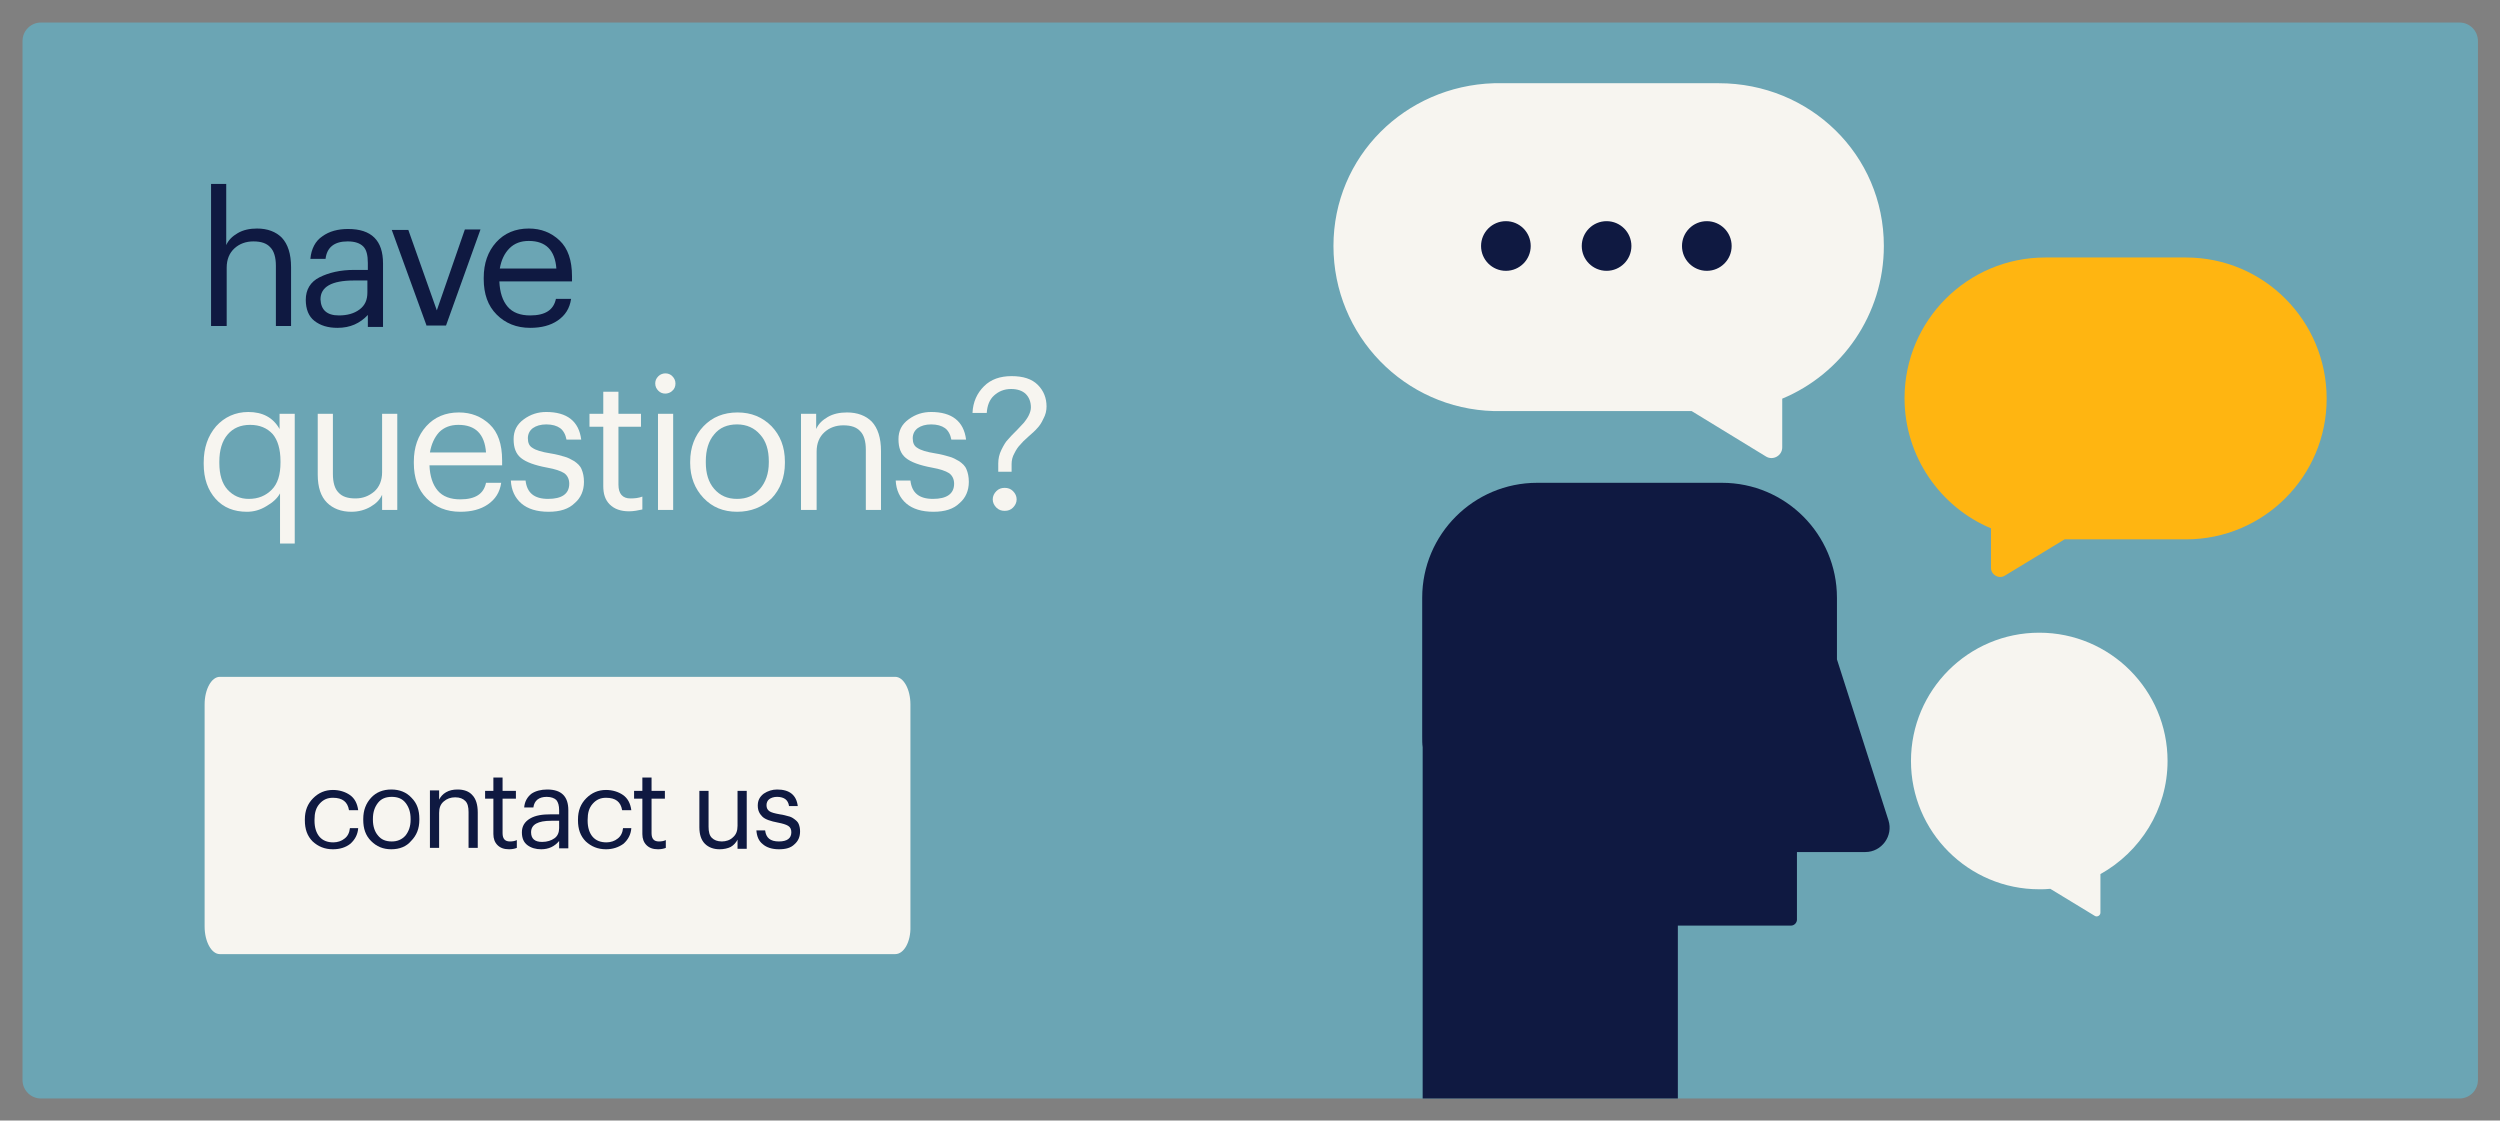 <?xml version="1.0" encoding="utf-8"?>
<!-- Generator: Adobe Illustrator 25.4.1, SVG Export Plug-In . SVG Version: 6.00 Build 0)  -->
<svg version="1.1" id="Layer_1" xmlns="http://www.w3.org/2000/svg" xmlns:xlink="http://www.w3.org/1999/xlink" x="0px" y="0px"
	 viewBox="0 0 543.7 243.7" style="enable-background:new 0 0 543.7 243.7;" xml:space="preserve">
<rect x="0" y="0" width="543.7" height="243.7" fill="#808080" stroke="none"/>
<style type="text/css">
	.st0{fill:#6BA5B4;}
	.st1{fill:#F7F5F0;}
	.st2{fill:#0F1941;}
	.st3{clip-path:url(#SVGID_00000109738819820473219770000003074712396949438593_);}
	.st4{fill:#FFB511;}
	.st5{fill-rule:evenodd;clip-rule:evenodd;fill:#0F1941;}
</style>
<path class="st0" d="M534.9,238.9H8.9c-2.2,0-4-1.8-4-4V8.9c0-2.2,1.8-4,4-4h526c2.2,0,4,1.8,4,4v226
	C538.9,237.1,537.1,238.9,534.9,238.9z"/>
<path class="st1" d="M194.7,207.5H47.8c-1.8,0-3.3-2.7-3.3-6v-48.3c0-3.3,1.5-6,3.3-6h146.9c1.8,0,3.3,2.7,3.3,6v48.3
	C198.1,204.8,196.6,207.5,194.7,207.5z"/>
<g>
	<path class="st2" d="M45.9,70.9V40h3.3v13.3c0.5-1.1,1.3-1.9,2.5-2.6c1.2-0.7,2.6-1,4.2-1c2.3,0,4.1,0.7,5.4,2c1.3,1.4,2,3.5,2,6.4
		v12.8h-3.3V57.8c0-1.8-0.4-3.2-1.2-4c-0.8-0.9-2-1.3-3.7-1.3c-1.6,0-3,0.5-4.1,1.5c-1.1,1-1.7,2.4-1.7,4.2v12.7H45.9z"/>
	<path class="st2" d="M73.4,71.3c-2.1,0-3.7-0.5-5-1.5c-1.3-1-1.9-2.6-1.9-4.6c0-2.2,1-3.9,3-4.9c2-1,4.5-1.6,7.5-1.6h3v-1.5
		c0-1.7-0.3-2.9-1-3.6c-0.7-0.7-1.8-1.1-3.4-1.1c-2.9,0-4.5,1.3-4.8,3.8h-3.3c0.2-2.2,1.1-3.9,2.6-4.9c1.5-1.1,3.4-1.6,5.6-1.6
		c5.1,0,7.6,2.5,7.6,7.5v13.8h-3.3v-2.6C78.3,70.3,76.2,71.3,73.4,71.3z M73.7,68.6c1.8,0,3.3-0.4,4.5-1.3c1.2-0.9,1.7-2.1,1.7-3.7
		V61h-2.9c-4.9,0-7.3,1.4-7.3,4.1C69.8,67.4,71.1,68.6,73.7,68.6z"/>
	<path class="st2" d="M92.8,70.9L85.2,50h3.6L95,67.5l6.1-17.6h3.4l-7.5,20.9H92.8z"/>
	<path class="st2" d="M115.3,71.3c-3,0-5.4-1-7.3-2.9c-1.9-1.9-2.8-4.5-2.8-7.7v-0.3c0-3.1,0.9-5.7,2.7-7.7c1.8-2,4.2-3,7.1-3
		c2.7,0,4.9,0.9,6.7,2.6c1.8,1.7,2.7,4.3,2.7,7.8v1.1h-15.8c0.1,2.4,0.7,4.2,1.8,5.5c1.1,1.3,2.8,1.9,4.9,1.9c3.3,0,5.1-1.2,5.6-3.6
		h3.3c-0.3,2.1-1.3,3.6-2.9,4.7S117.7,71.3,115.3,71.3z M108.7,58.4H121c-0.3-4-2.3-6-6-6c-1.7,0-3.1,0.5-4.2,1.6
		C109.7,55.1,109,56.6,108.7,58.4z"/>
	<path class="st1" d="M60.9,118.2v-10.9c-0.6,1.1-1.6,2-3,2.8c-1.3,0.8-2.7,1.2-4.2,1.2c-2.8,0-5.1-0.9-6.8-2.8
		c-1.7-1.9-2.6-4.4-2.6-7.6v-0.3c0-3.2,0.9-5.8,2.7-7.9c1.8-2,4.2-3.1,7-3.1c3.1,0,5.4,1.2,6.8,3.7V90h3.3v28.2H60.9z M54.1,108.5
		c2.1,0,3.7-0.7,5-2c1.3-1.3,1.9-3.3,1.9-5.9v-0.3c0-2.6-0.6-4.6-1.7-5.9c-1.2-1.3-2.8-2-4.9-2c-2.1,0-3.7,0.7-4.9,2.1
		c-1.2,1.4-1.8,3.4-1.8,5.9v0.3c0,2.5,0.6,4.5,1.8,5.8C50.7,107.8,52.2,108.5,54.1,108.5z"/>
	<path class="st1" d="M76.4,111.3c-2.2,0-4-0.7-5.3-2c-1.3-1.3-2-3.3-2-6.1V90h3.3v13.1c0,1.8,0.4,3.2,1.2,4c0.8,0.9,2,1.3,3.7,1.3
		c1.6,0,2.9-0.5,4.1-1.5c1.1-1,1.7-2.4,1.7-4.2V90h3.3v20.9h-3.3v-3.3c-0.5,1.1-1.3,1.9-2.5,2.6C79.4,110.9,78,111.3,76.4,111.3z"/>
	<path class="st1" d="M100.1,111.3c-3,0-5.4-1-7.3-2.9c-1.9-1.9-2.8-4.5-2.8-7.7v-0.3c0-3.1,0.9-5.7,2.7-7.7c1.8-2,4.2-3,7.1-3
		c2.7,0,4.9,0.9,6.7,2.6c1.8,1.7,2.7,4.3,2.7,7.8v1.1H93.4c0.1,2.4,0.7,4.2,1.8,5.5c1.1,1.3,2.8,1.9,4.9,1.9c3.3,0,5.1-1.2,5.6-3.6
		h3.3c-0.3,2.1-1.3,3.6-2.9,4.7S102.5,111.3,100.1,111.3z M93.5,98.4h12.2c-0.3-4-2.3-6-6-6c-1.7,0-3.1,0.5-4.2,1.6
		C94.5,95.1,93.8,96.6,93.5,98.4z"/>
	<path class="st1" d="M119.3,111.3c-2.5,0-4.5-0.6-5.9-1.8c-1.4-1.2-2.2-2.9-2.3-5h3.2c0.3,2.7,1.9,4,4.9,4c3,0,4.6-1.1,4.6-3.3
		c0-1-0.4-1.8-1.1-2.3c-0.8-0.5-2-0.9-3.7-1.2c-2.7-0.5-4.6-1.2-5.7-2.1c-1.1-0.9-1.6-2.2-1.6-4.1c0-1.8,0.7-3.2,2.2-4.3
		c1.5-1.1,3.1-1.6,4.9-1.6c4.5,0,7.1,2,7.6,6h-3.2c-0.2-1.1-0.7-2-1.4-2.5c-0.7-0.5-1.7-0.8-3-0.8c-1.2,0-2.2,0.3-2.9,0.8
		c-0.7,0.5-1.1,1.3-1.1,2.2c0,1,0.3,1.7,1,2.1c0.7,0.5,2,0.9,3.9,1.2c1.3,0.2,2.3,0.5,3,0.7c0.8,0.2,1.5,0.6,2.2,1
		c0.7,0.5,1.3,1,1.6,1.8c0.3,0.7,0.5,1.6,0.5,2.7c0,1.9-0.7,3.5-2,4.6C123.7,110.7,121.8,111.3,119.3,111.3z"/>
	<path class="st1" d="M136.8,111.2c-1.8,0-3.2-0.5-4.2-1.5c-1-1-1.4-2.3-1.4-4V92.8h-3V90h3v-4.8h3.3V90h4.9v2.8h-4.9v12.6
		c0,2,0.9,3,2.6,3c1,0,1.8-0.1,2.6-0.4v2.8C138.8,111,137.8,111.2,136.8,111.2z"/>
	<path class="st1" d="M146.2,85c-0.4,0.4-1,0.6-1.5,0.6c-0.6,0-1.1-0.2-1.5-0.6c-0.4-0.4-0.7-0.9-0.7-1.6c0-0.6,0.2-1.1,0.7-1.6
		c0.4-0.4,1-0.6,1.5-0.6c0.6,0,1.1,0.2,1.5,0.6c0.4,0.4,0.7,0.9,0.7,1.6C146.9,84,146.7,84.6,146.2,85z M143.1,110.9V90h3.3v20.9
		H143.1z"/>
	<path class="st1" d="M160.3,111.3c-3,0-5.4-1-7.3-3c-1.9-2-2.9-4.6-2.9-7.6v-0.3c0-3.1,1-5.7,2.9-7.7c1.9-2,4.4-3,7.4-3
		c3,0,5.4,1,7.4,3c1.9,2,2.9,4.5,2.9,7.7v0.3c0,3.1-1,5.7-2.9,7.7C165.8,110.3,163.3,111.3,160.3,111.3z M160.3,108.5
		c2.1,0,3.7-0.7,5-2.2c1.2-1.4,1.9-3.3,1.9-5.7v-0.3c0-2.4-0.6-4.4-1.9-5.8c-1.2-1.4-2.9-2.2-5-2.2c-2.1,0-3.8,0.7-5,2.2
		c-1.2,1.4-1.8,3.4-1.8,5.8v0.3c0,2.4,0.6,4.3,1.8,5.7C156.6,107.8,158.2,108.5,160.3,108.5z"/>
	<path class="st1" d="M174.2,110.9V90h3.3v3.3c0.5-1.1,1.3-1.9,2.5-2.6c1.2-0.7,2.6-1,4.2-1c2.3,0,4.1,0.7,5.4,2
		c1.3,1.4,2,3.5,2,6.4v12.8h-3.3V97.8c0-1.8-0.4-3.2-1.2-4c-0.8-0.9-2-1.3-3.7-1.3c-1.6,0-3,0.5-4.1,1.5c-1.1,1-1.7,2.4-1.7,4.2
		v12.7H174.2z"/>
	<path class="st1" d="M203,111.3c-2.5,0-4.5-0.6-5.9-1.8c-1.4-1.2-2.2-2.9-2.3-5h3.2c0.3,2.7,1.9,4,4.9,4c3,0,4.6-1.1,4.6-3.3
		c0-1-0.4-1.8-1.1-2.3c-0.8-0.5-2-0.9-3.7-1.2c-2.7-0.5-4.6-1.2-5.7-2.1c-1.1-0.9-1.6-2.2-1.6-4.1c0-1.8,0.7-3.2,2.2-4.3
		c1.5-1.1,3.1-1.6,4.9-1.6c4.5,0,7.1,2,7.6,6h-3.2c-0.2-1.1-0.7-2-1.4-2.5c-0.7-0.5-1.7-0.8-3-0.8c-1.2,0-2.2,0.3-2.9,0.8
		c-0.7,0.5-1.1,1.3-1.1,2.2c0,1,0.3,1.7,1,2.1c0.7,0.5,2,0.9,3.9,1.2c1.3,0.2,2.3,0.5,3,0.7c0.8,0.2,1.5,0.6,2.2,1
		c0.7,0.5,1.3,1,1.6,1.8c0.3,0.7,0.5,1.6,0.5,2.7c0,1.9-0.7,3.5-2,4.6C207.4,110.7,205.5,111.3,203,111.3z"/>
	<path class="st1" d="M217.1,102.8v-2c0-1,0.2-2,0.7-3s0.9-1.7,1.4-2.2c0.4-0.5,1.1-1.2,2-2.1c0.6-0.6,1.1-1.2,1.5-1.6
		c0.3-0.4,0.7-0.9,1-1.5c0.3-0.6,0.5-1.2,0.5-1.8c0-1.2-0.4-2.2-1.1-2.9c-0.7-0.7-1.8-1.1-3.2-1.1c-1.5,0-2.7,0.5-3.7,1.4
		c-1,0.9-1.5,2.2-1.6,3.8h-3.1c0.1-2.4,1-4.3,2.5-5.8c1.5-1.5,3.5-2.2,6-2.2c2.5,0,4.4,0.6,5.7,1.9c1.3,1.3,1.9,2.9,1.9,4.7
		c0,0.9-0.2,1.8-0.7,2.7c-0.4,0.9-0.9,1.6-1.3,2c-0.4,0.5-1.1,1.1-2,1.9c-0.8,0.7-1.4,1.3-1.8,1.8c-0.4,0.4-0.8,1-1.2,1.8
		c-0.4,0.7-0.6,1.5-0.6,2.3v1.7H217.1z M220.3,110.4c-0.5,0.5-1.1,0.7-1.8,0.7c-0.7,0-1.3-0.2-1.8-0.7c-0.5-0.5-0.8-1.1-0.8-1.8
		c0-0.7,0.3-1.3,0.8-1.8c0.5-0.5,1.1-0.7,1.8-0.7c0.7,0,1.3,0.2,1.8,0.7c0.5,0.5,0.8,1.1,0.8,1.8
		C221.1,109.3,220.8,109.9,220.3,110.4z"/>
</g>
<g>
	<path class="st2" d="M72.4,184.7c-1.8,0-3.2-0.6-4.4-1.7c-1.2-1.2-1.7-2.7-1.7-4.6v-0.2c0-1.9,0.6-3.4,1.8-4.6
		c1.2-1.2,2.6-1.8,4.3-1.8c1.4,0,2.7,0.4,3.7,1.1c1,0.7,1.6,1.8,1.8,3.3h-2c-0.3-1.8-1.4-2.7-3.5-2.7c-1.2,0-2.1,0.4-2.9,1.3
		c-0.8,0.9-1.1,2-1.1,3.5v0.2c0,1.5,0.4,2.7,1.1,3.5c0.7,0.8,1.7,1.2,3,1.2c0.9,0,1.8-0.3,2.4-0.8c0.7-0.5,1.1-1.3,1.2-2.3h1.8
		c-0.1,1.4-0.7,2.5-1.7,3.4C75.2,184.3,73.9,184.7,72.4,184.7z"/>
	<path class="st2" d="M85.1,184.7c-1.8,0-3.2-0.6-4.4-1.8s-1.7-2.7-1.7-4.6v-0.2c0-1.9,0.6-3.4,1.7-4.6s2.6-1.8,4.4-1.8
		c1.8,0,3.3,0.6,4.4,1.8c1.2,1.2,1.7,2.7,1.7,4.6v0.2c0,1.9-0.6,3.4-1.8,4.6C88.4,184.1,86.9,184.7,85.1,184.7z M85.2,183
		c1.2,0,2.2-0.4,3-1.3c0.7-0.9,1.1-2,1.1-3.4v-0.2c0-1.5-0.4-2.6-1.1-3.5c-0.7-0.9-1.7-1.3-3-1.3c-1.3,0-2.3,0.4-3,1.3
		c-0.7,0.9-1.1,2-1.1,3.5v0.2c0,1.4,0.4,2.6,1.1,3.4C82.9,182.6,83.9,183,85.2,183z"/>
	<path class="st2" d="M93.5,184.5v-12.6h2v2c0.3-0.6,0.8-1.2,1.5-1.6c0.7-0.4,1.5-0.6,2.5-0.6c1.4,0,2.5,0.4,3.2,1.2
		c0.8,0.8,1.2,2.1,1.2,3.8v7.7h-2v-7.8c0-1.1-0.2-1.9-0.7-2.4c-0.5-0.5-1.2-0.8-2.2-0.8c-1,0-1.8,0.3-2.5,0.9s-1,1.4-1,2.5v7.6H93.5
		z"/>
	<path class="st2" d="M110.7,184.7c-1.1,0-1.9-0.3-2.5-0.9s-0.9-1.4-0.9-2.4v-7.7h-1.8v-1.7h1.8v-2.9h2v2.9h2.9v1.7h-2.9v7.5
		c0,1.2,0.5,1.8,1.6,1.8c0.6,0,1.1-0.1,1.5-0.3v1.7C111.9,184.6,111.3,184.7,110.7,184.7z"/>
	<path class="st2" d="M117.7,184.7c-1.2,0-2.2-0.3-3-0.9c-0.8-0.6-1.2-1.5-1.2-2.8c0-1.3,0.6-2.3,1.8-3s2.7-0.9,4.5-0.9h1.8v-0.9
		c0-1-0.2-1.7-0.6-2.2c-0.4-0.4-1.1-0.7-2.1-0.7c-1.7,0-2.7,0.8-2.9,2.3h-2c0.1-1.3,0.7-2.3,1.6-3c0.9-0.6,2.1-0.9,3.4-0.9
		c3.1,0,4.6,1.5,4.6,4.5v8.3h-2v-1.6C120.6,184.1,119.3,184.7,117.7,184.7z M117.9,183.1c1.1,0,2-0.3,2.7-0.8c0.7-0.5,1-1.3,1-2.2
		v-1.6h-1.7c-2.9,0-4.4,0.8-4.4,2.5C115.5,182.4,116.3,183.1,117.9,183.1z"/>
	<path class="st2" d="M131.8,184.7c-1.8,0-3.2-0.6-4.4-1.7c-1.2-1.2-1.7-2.7-1.7-4.6v-0.2c0-1.9,0.6-3.4,1.8-4.6
		c1.2-1.2,2.6-1.8,4.3-1.8c1.4,0,2.7,0.4,3.7,1.1c1,0.7,1.6,1.8,1.8,3.3h-2c-0.3-1.8-1.4-2.7-3.5-2.7c-1.2,0-2.1,0.4-2.9,1.3
		c-0.8,0.9-1.1,2-1.1,3.5v0.2c0,1.5,0.4,2.7,1.1,3.5c0.7,0.8,1.7,1.2,3,1.2c0.9,0,1.8-0.3,2.4-0.8c0.7-0.5,1.1-1.3,1.2-2.3h1.8
		c-0.1,1.4-0.7,2.5-1.7,3.4C134.5,184.3,133.2,184.7,131.8,184.7z"/>
	<path class="st2" d="M143.1,184.7c-1.1,0-1.9-0.3-2.5-0.9s-0.9-1.4-0.9-2.4v-7.7h-1.8v-1.7h1.8v-2.9h2v2.9h2.9v1.7h-2.9v7.5
		c0,1.2,0.5,1.8,1.6,1.8c0.6,0,1.1-0.1,1.5-0.3v1.7C144.3,184.6,143.7,184.7,143.1,184.7z"/>
	<path class="st2" d="M156.5,184.7c-1.3,0-2.4-0.4-3.2-1.2s-1.2-2-1.2-3.6v-7.9h2v7.8c0,1.1,0.2,1.9,0.7,2.4
		c0.5,0.5,1.2,0.8,2.2,0.8c0.9,0,1.8-0.3,2.4-0.9c0.7-0.6,1-1.4,1-2.5v-7.6h2v12.6h-2v-2c-0.3,0.6-0.8,1.2-1.5,1.6
		C158.3,184.5,157.4,184.7,156.5,184.7z"/>
	<path class="st2" d="M169.4,184.7c-1.5,0-2.7-0.4-3.5-1.1c-0.9-0.7-1.3-1.7-1.4-3h1.9c0.2,1.6,1.1,2.4,3,2.4c1.8,0,2.7-0.7,2.7-2
		c0-0.6-0.2-1.1-0.7-1.4s-1.2-0.5-2.2-0.7c-1.6-0.3-2.8-0.7-3.4-1.3s-1-1.3-1-2.4c0-1.1,0.4-1.9,1.3-2.6c0.9-0.6,1.9-0.9,2.9-0.9
		c2.7,0,4.2,1.2,4.5,3.6h-1.9c-0.1-0.7-0.4-1.2-0.8-1.5c-0.4-0.3-1-0.5-1.8-0.5c-0.7,0-1.3,0.2-1.7,0.5c-0.4,0.3-0.6,0.8-0.6,1.3
		c0,0.6,0.2,1,0.6,1.3c0.4,0.3,1.2,0.5,2.3,0.7c0.8,0.1,1.4,0.3,1.8,0.4c0.5,0.1,0.9,0.3,1.3,0.6c0.4,0.3,0.8,0.6,1,1.1
		s0.3,1,0.3,1.6c0,1.2-0.4,2.1-1.2,2.8C172,184.4,170.9,184.7,169.4,184.7z"/>
</g>
<g>
	<defs>
		<path id="SVGID_1_" d="M534.9,238.9H8.9c-2.2,0-4-1.8-4-4V8.9c0-2.2,1.8-4,4-4h526c2.2,0,4,1.8,4,4v226
			C538.9,237.1,537.1,238.9,534.9,238.9z"/>
	</defs>
	<clipPath id="SVGID_00000126313051492989464320000015865046074459847325_">
		<use xlink:href="#SVGID_1_"  style="overflow:visible;"/>
	</clipPath>
	<g style="clip-path:url(#SVGID_00000126313051492989464320000015865046074459847325_);">
		<path class="st1" d="M409.7,53.5c0-19.9-16.1-35.4-35.9-35.4h-48.9v0C305.6,18.7,290,34,290,53.5s15.5,35.4,34.9,35.9v0h43
			l16.2,9.9c1.5,0.9,3.5-0.2,3.5-2V86.7C400.6,81.3,409.7,68.4,409.7,53.5z"/>
		<path class="st4" d="M475.4,56h-30.6c-16.9,0-30.6,13.7-30.6,30.6c0,12.7,7.8,23.7,18.8,28.3v8.6c0,1.5,1.7,2.5,3,1.7l13-7.9h26.4
			c16.9,0,30.6-13.7,30.6-30.6S492.4,56,475.4,56z"/>
		<path class="st5" d="M410.7,178.4l-11.2-35v-13.4c0-13.8-11.2-25-25-25h-40.2c-13.8,0-25,11.2-25,25v30.3c0,0.7,0,1.5,0.1,2.2
			v87.1h55.5v-48.3h24.6c0.7,0,1.3-0.6,1.3-1.3v-14.7h14.9C409.2,185.3,411.8,181.8,410.7,178.4z"/>
		<path class="st1" d="M471.4,165.5c0-15.4-12.5-27.9-27.9-27.9c-15.4,0-27.9,12.5-27.9,27.9c0,15.4,12.5,27.9,27.9,27.9
			c0.8,0,1.6,0,2.4-0.1l9.7,5.9c0.5,0.3,1.2-0.1,1.2-0.7v-8.4C465.4,185.3,471.4,176.1,471.4,165.5z"/>
		<g>
			<circle class="st5" cx="327.5" cy="53.5" r="5.4"/>
			<circle class="st5" cx="349.4" cy="53.5" r="5.4"/>
			<circle class="st5" cx="371.2" cy="53.5" r="5.4"/>
		</g>
	</g>
</g>
</svg>
